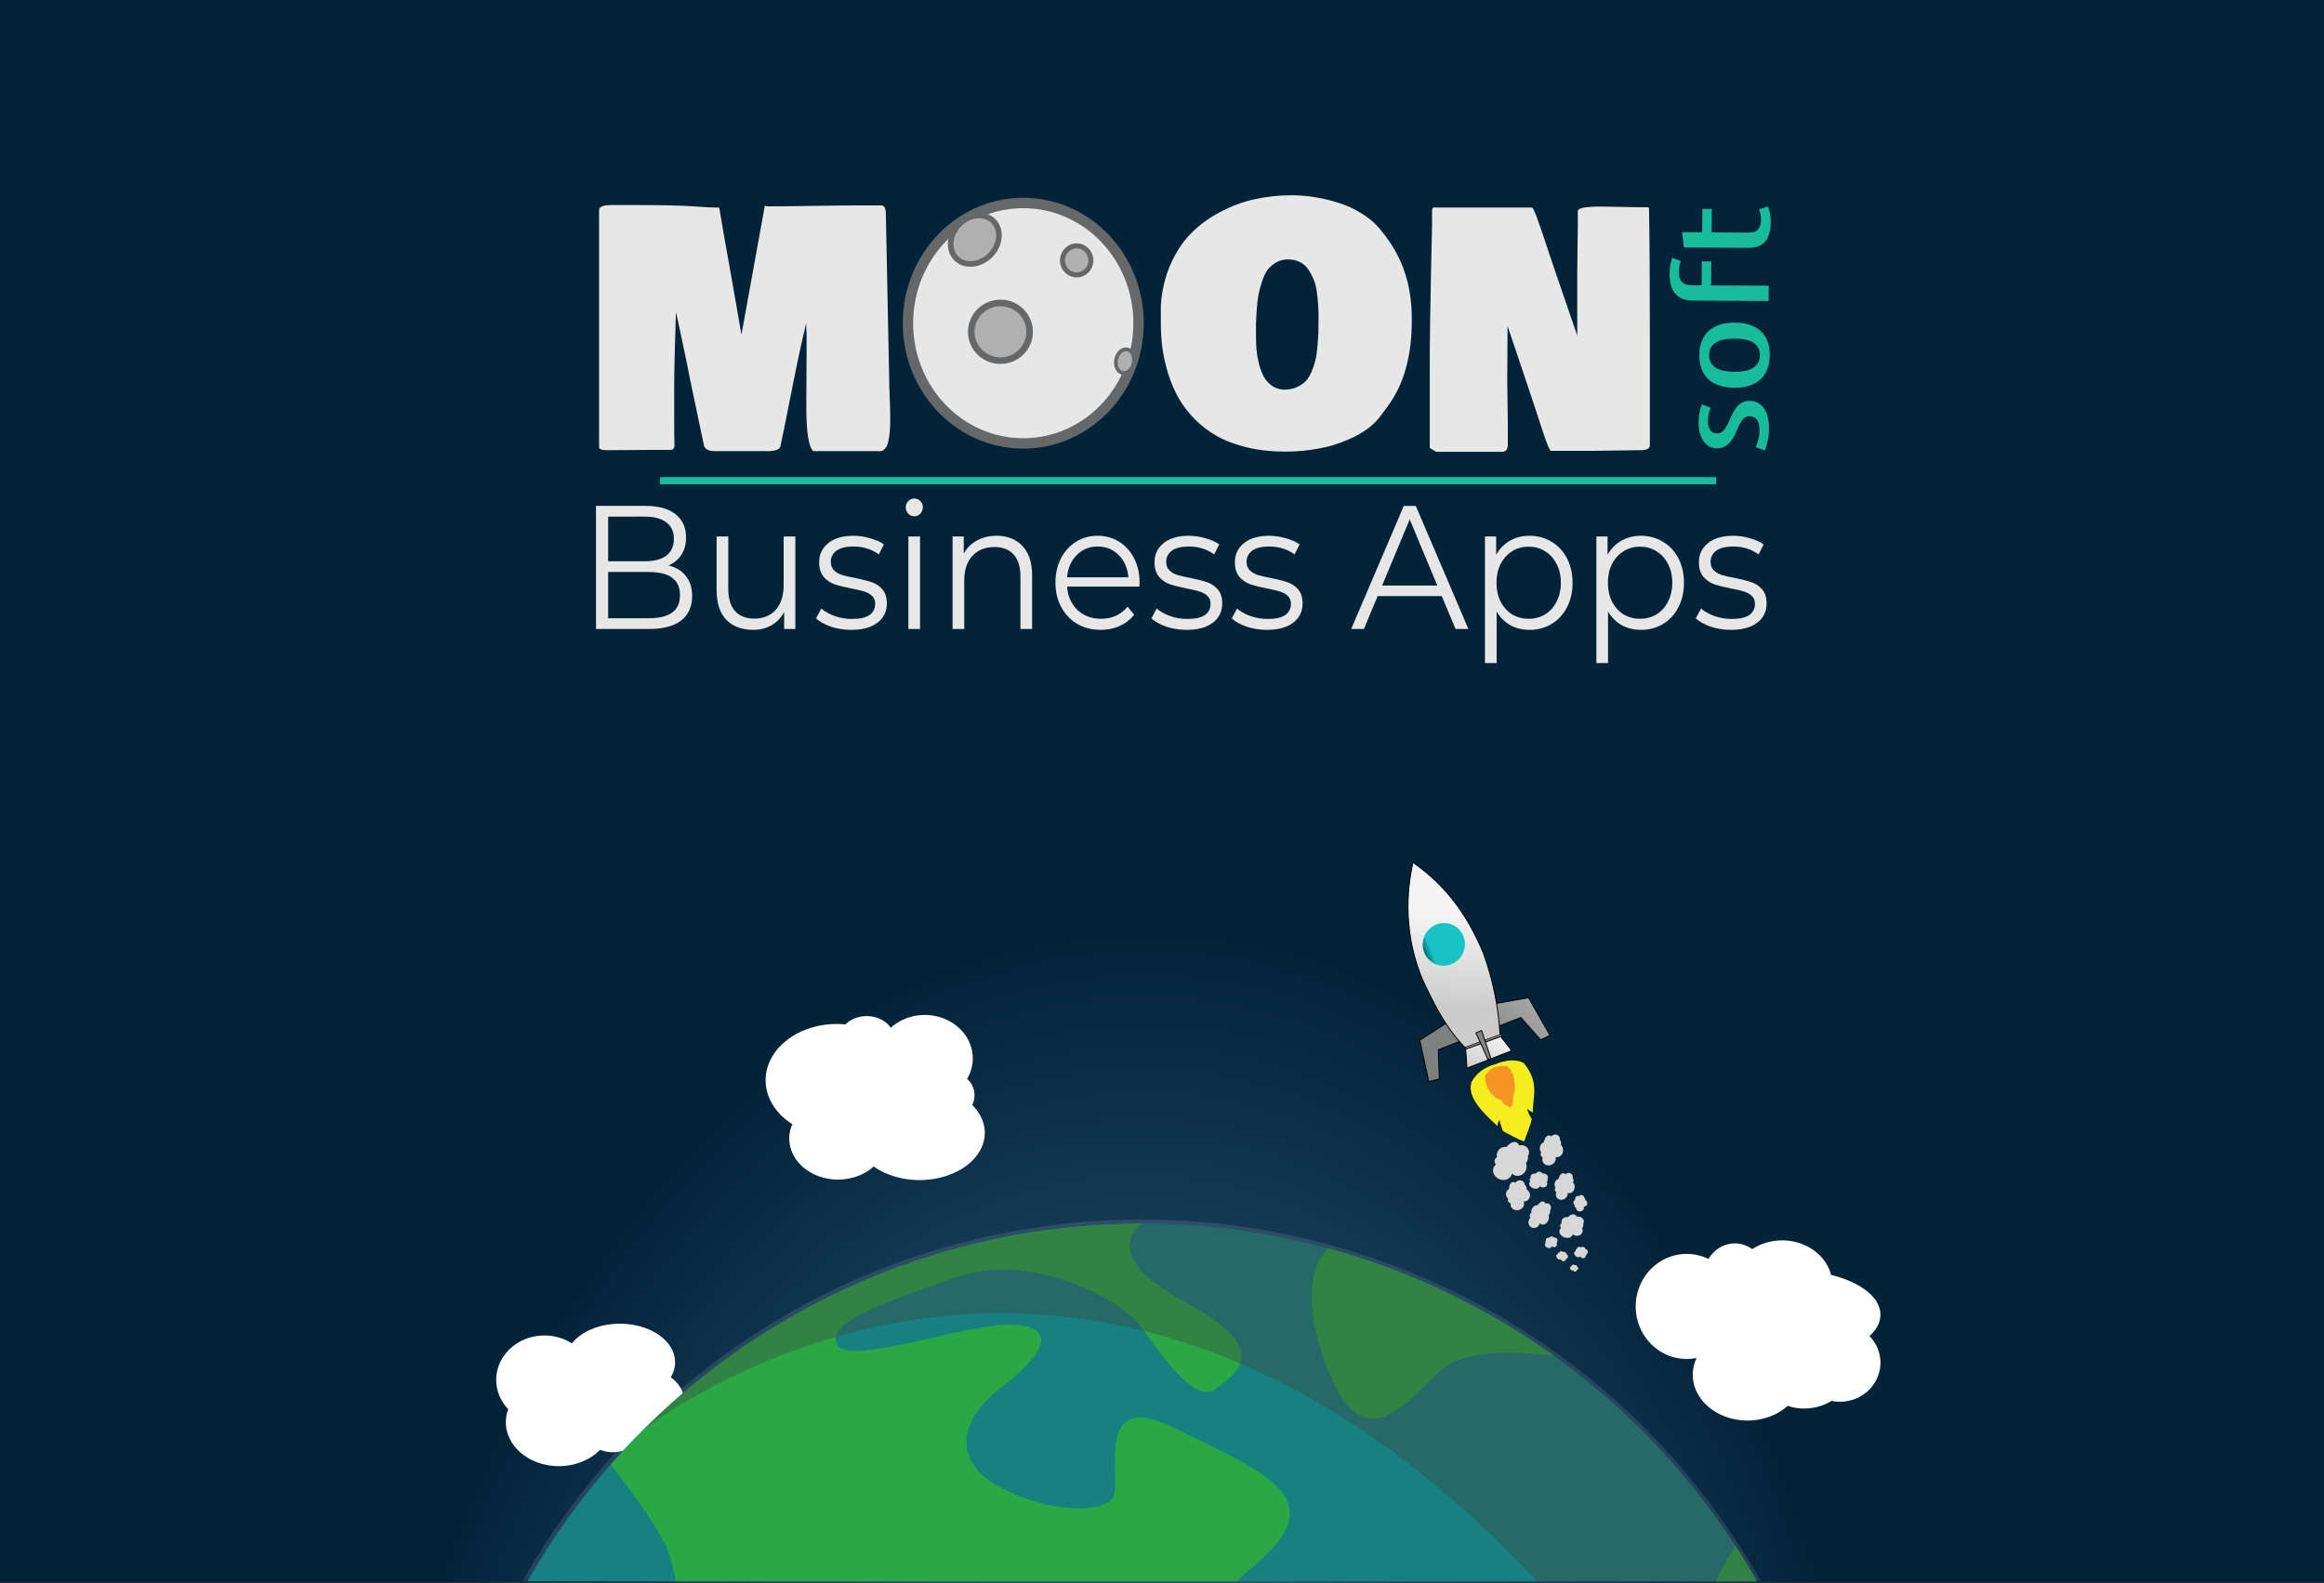 <?xml version="1.0" encoding="UTF-8" standalone="no"?>
<svg
   xmlns:dc="http://purl.org/dc/elements/1.1/"
   xmlns:cc="http://creativecommons.org/ns#"
   xmlns:rdf="http://www.w3.org/1999/02/22-rdf-syntax-ns#"
   xmlns:svg="http://www.w3.org/2000/svg"
   xmlns="http://www.w3.org/2000/svg"
   xmlns:xlink="http://www.w3.org/1999/xlink"
   width="972.289"
   height="662.275"
   viewBox="0 0 257.251 175.227"
   version="1.1"
   id="svg995">
  <rect x="0" y="0" width="257.251" height="175.227" fill="#333333" stroke="none"/>
  <defs
     id="defs989">
    <linearGradient
       id="linearGradient3036">
      <stop
         id="stop3032"
         offset="0"
         style="stop-color:#427aa3;stop-opacity:1" />
      <stop
         id="stop3034"
         offset="1"
         style="stop-color:#032339;stop-opacity:1" />
    </linearGradient>
    <linearGradient
       xlink:href="#linearGradient2998"
       id="linearGradient3000"
       x1="183.907"
       y1="-735.219"
       x2="207.989"
       y2="-724.394"
       gradientUnits="userSpaceOnUse"
       gradientTransform="matrix(-2.757,0.062,-0.062,-2.757,1005.564,-3507.475)" />
    <linearGradient
       id="linearGradient2998">
      <stop
         style="stop-color:#7d8180;stop-opacity:1;"
         offset="0"
         id="stop2994" />
      <stop
         style="stop-color:#ababab;stop-opacity:1"
         offset="1"
         id="stop2996" />
    </linearGradient>
    <linearGradient
       xlink:href="#linearGradient2948-6"
       id="linearGradient2984"
       gradientUnits="userSpaceOnUse"
       x1="194.212"
       y1="-748.658"
       x2="219.628"
       y2="-756.828"
       gradientTransform="matrix(-2.757,0.062,-0.062,-2.757,1005.564,-3507.475)" />
    <linearGradient
       id="linearGradient2948-6">
      <stop
         id="stop2952"
         offset="0"
         style="stop-color:#cccccc;stop-opacity:1;" />
      <stop
         id="stop2954"
         offset="1"
         style="stop-color:#f4f4f4;stop-opacity:1" />
    </linearGradient>
    <linearGradient
       xlink:href="#linearGradient3006"
       id="linearGradient3008"
       x1="206.002"
       y1="-759.652"
       x2="207.518"
       y2="-758.049"
       gradientUnits="userSpaceOnUse"
       gradientTransform="matrix(2.758,0,0,2.758,-1083.904,3484.063)" />
    <linearGradient
       id="linearGradient3006">
      <stop
         style="stop-color:#006c6e;stop-opacity:1"
         offset="0"
         id="stop3002" />
      <stop
         style="stop-color:#18c3c6;stop-opacity:1"
         offset="1"
         id="stop3004" />
    </linearGradient>
    <linearGradient
       xlink:href="#linearGradient2948-6"
       id="linearGradient2992"
       x1="179.405"
       y1="-732.206"
       x2="191.948"
       y2="-732.206"
       gradientUnits="userSpaceOnUse"
       gradientTransform="matrix(-2.757,0.062,-0.062,-2.757,1005.564,-3507.475)" />
    <radialGradient
       xlink:href="#linearGradient3036"
       id="radialGradient975"
       cx="89.587"
       cy="506.576"
       fx="89.587"
       fy="506.576"
       r="254"
       gradientTransform="matrix(0.192,-0.283,0.248,0.322,230.111,109.711)"
       gradientUnits="userSpaceOnUse" />
    <clipPath
       clipPathUnits="userSpaceOnUse"
       id="clipPath1011">
      <rect
         y="863.194"
         x="-115.315"
         height="394.22"
         width="1157.342"
         id="rect1013"
         style="opacity:1;fill:url(#radialGradient1015);fill-opacity:1;stroke:none;stroke-width:1.308;stroke-miterlimit:4;stroke-dasharray:1.308, 1.308;stroke-dashoffset:0;stroke-opacity:1" />
    </clipPath>
    <radialGradient
       xlink:href="#linearGradient3036"
       id="radialGradient1015"
       gradientUnits="userSpaceOnUse"
       gradientTransform="matrix(1.954,-0.374,0.305,1.591,-220.363,672.136)"
       cx="114.058"
       cy="465.874"
       fx="114.058"
       fy="465.874"
       r="254" />
    <clipPath
       clipPathUnits="userSpaceOnUse"
       id="clipPath1017">
      <rect
         y="361.558"
         x="88.9"
         height="173.038"
         width="508"
         id="rect1019"
         style="opacity:1;fill:url(#radialGradient1021);fill-opacity:1;stroke:none;stroke-width:0.574;stroke-miterlimit:4;stroke-dasharray:0.574, 0.574;stroke-dashoffset:0;stroke-opacity:1" />
    </clipPath>
    <radialGradient
       xlink:href="#linearGradient3036"
       id="radialGradient1021"
       gradientUnits="userSpaceOnUse"
       gradientTransform="matrix(0.858,-0.164,0.134,0.698,42.79,277.696)"
       cx="114.058"
       cy="465.874"
       fx="114.058"
       fy="465.874"
       r="254" />
    <radialGradient
       xlink:href="#linearGradient3036"
       id="radialGradient981"
       gradientUnits="userSpaceOnUse"
       gradientTransform="matrix(0.247,-0.343,0.221,0.354,238.881,99.106)"
       cx="95.491"
       cy="506.686"
       fx="95.491"
       fy="506.686"
       r="254" />
  </defs>
  <g
     id="layer1"
     transform="translate(-250.815,-17.377)">
    <rect
       style="opacity:1;fill:url(#radialGradient981);fill-opacity:1;stroke:none;stroke-width:0.411;stroke-miterlimit:4;stroke-dasharray:0.411, 0.411;stroke-dashoffset:0;stroke-opacity:1"
       id="rect3022"
       width="257.251"
       height="175.203"
       x="250.815"
       y="17.377" />
    <g
       id="g940"
       transform="translate(16.846)">
      <path
         id="path3705"
         d="m 302.59,163.911 a 6.106,4.268 0 0 0 -5.322,2.18 5.335,4.92 0 0 0 -3.036,-0.876 5.335,4.92 0 0 0 -5.335,4.92 5.335,4.92 0 0 0 1.331,3.242 5.868,4.861 0 0 0 -0.264,1.441 5.868,4.861 0 0 0 5.868,4.861 5.868,4.861 0 0 0 4.562,-1.809 3.32,2.727 0 0 0 1.425,0.268 3.32,2.727 0 0 0 3.258,-2.209 7.41,4.031 0 0 0 4.567,-3.718 7.41,4.031 0 0 0 -1.429,-2.371 6.106,4.268 0 0 0 0.481,-1.659 6.106,4.268 0 0 0 -6.106,-4.268 z"
         style="opacity:1;fill:#ffffff;fill-opacity:1;stroke:none;stroke-width:0.402;stroke-miterlimit:4;stroke-dasharray:0.402, 0.402;stroke-dashoffset:0;stroke-opacity:1" />
      <path
         id="path3717"
         d="m 336.332,129.734 a 5.318,4.819 0 0 0 -3.761,1.419 3.055,2.526 0 0 0 -2.661,-1.292 3.055,2.526 0 0 0 -2.356,0.92 7.894,6.232 0 0 0 -0.943,-0.05 7.894,6.232 0 0 0 -7.894,6.232 7.894,6.232 0 0 0 2.958,4.861 5.405,4.553 0 0 0 -0.343,1.579 5.405,4.553 0 0 0 5.405,4.553 5.405,4.553 0 0 0 3.95,-1.454 7.229,5.235 0 0 0 5.063,1.511 7.229,5.235 0 0 0 7.229,-5.235 7.229,5.235 0 0 0 -1.399,-3.079 1.91,2.174 0 0 0 0.257,-1.085 1.91,2.174 0 0 0 -0.823,-1.787 5.318,4.819 0 0 0 0.636,-2.275 5.318,4.819 0 0 0 -5.318,-4.819 z"
         style="opacity:1;fill:#ffffff;fill-opacity:1;stroke:none;stroke-width:0.564;stroke-miterlimit:4;stroke-dasharray:0.564, 0.564;stroke-dashoffset:0;stroke-opacity:1" />
      <path
         id="path3723"
         d="m 431.234,154.69 a 5.567,4.902 0 0 0 -3.311,0.968 3.49,3.822 0 0 0 -1.923,-0.636 3.49,3.822 0 0 0 -2.914,1.724 5.65,5.816 0 0 0 -2.404,-0.56 5.65,5.816 0 0 0 -5.65,5.816 5.65,5.816 0 0 0 5.65,5.816 5.65,5.816 0 0 0 1.094,-0.116 6.066,5.069 0 0 0 -0.429,1.86 6.066,5.069 0 0 0 6.066,5.069 6.066,5.069 0 0 0 4.439,-1.624 4.861,3.947 0 0 0 1.834,0.294 4.861,3.947 0 0 0 3.006,-0.846 4.487,4.321 0 0 0 0.941,0.098 4.487,4.321 0 0 0 4.487,-4.321 4.487,4.321 0 0 0 -1.212,-2.949 9.722,4.902 0 0 0 1.212,-2.369 9.722,4.902 0 0 0 -5.461,-4.4 5.567,4.902 0 0 0 -5.424,-3.826 z"
         style="opacity:1;fill:#ffffff;fill-opacity:1;stroke:none;stroke-width:0.564;stroke-miterlimit:4;stroke-dasharray:0.564, 0.564;stroke-dashoffset:0;stroke-opacity:1" />
      <g
         transform="matrix(-0.053,0.127,-0.127,-0.053,239.561,-12.695)"
         id="g3798">
        <path
           style="fill:url(#linearGradient3000);fill-opacity:1;stroke:#000000;stroke-width:0.73px;stroke-linecap:butt;stroke-linejoin:miter;stroke-opacity:1"
           d="m 572.455,-1449.397 -21.414,9.864 -49.503,-51.285 10.464,-21.609 -6.251,-5.595 -21.278,27.586 25.931,40.474 39.317,27.14 27.845,-19.522 z"
           id="path2917" />
        <path
           style="fill:url(#linearGradient2984);fill-opacity:1;stroke:#000000;stroke-width:0.73px;stroke-linecap:butt;stroke-linejoin:miter;stroke-opacity:1"
           d="m 419.87,-1362.725 c 34.407,-6.058 62.841,-22.084 83.6,-42.972 15.119,-16.543 28.84,-32.33 37.655,-52.945 l -10.109,-10.9 -10.204,-11.2 c -20.001,9.775 -38.634,22.139 -55.556,37.741 -21.143,21.42 -38.227,46.442 -45.386,80.275 z"
           id="path2910" />
        <ellipse
           style="fill:url(#linearGradient3008);fill-opacity:1;stroke-width:0.761"
           id="path2915"
           cx="-502.632"
           cy="1400.102"
           rx="17.2"
           ry="16.928"
           transform="rotate(178.716)" />
        <rect
           style="fill:#808581;fill-opacity:1;stroke-width:0.773"
           id="rect2921"
           width="29.98"
           height="1.517"
           x="689.213"
           y="1384.625"
           transform="matrix(-0.676,-0.737,0.727,-0.687,0,0)" />
        <g
           id="g3048"
           transform="matrix(1.443,0,0,1.443,-236.882,653.551)">
          <path
             id="path2923"
             d="m 541.47,-1482.72 c 3.601,4.615 8.138,7.417 13.738,8.164 8.002,-0.252 13.067,-10.225 17.345,-22.806 -1.687,0.694 -2.616,0.388 -3.645,0.212 1.231,-0.478 3.134,-2.237 5.12,-4.155 0.401,-4.404 1.034,-8.891 0.75,-13.05 -4.4,0.249 -9.082,0.139 -13.145,0.816 -1.384,1.935 -2.808,3.722 -4.457,4.662 0.417,-0.872 0.777,-1.904 0.827,-3.798 -7.468,3.562 -16.691,2.478 -23.506,15.385 -0.388,4.918 2.153,9.77 6.974,14.571 z"
             style="fill:#f5ed20;fill-opacity:1;stroke:#000000;stroke-width:0;stroke-linecap:butt;stroke-linejoin:miter;stroke-miterlimit:4;stroke-dasharray:none;stroke-opacity:1" />
          <path
             id="path2925"
             d="m 543.023,-1483.211 c 1.661,1.941 4.057,2.325 6.261,3.118 4.568,-1.75 10.178,-7.242 9.044,-13.725 2.398,-1.59 1.473,-4.067 1.975,-6.398 -4.776,-0.592 -5.531,1.77 -9.187,1.509 -4.244,1.44 -9.693,3.651 -11.421,9.444 0.864,2.078 1.708,4.16 3.329,6.051 z"
             style="fill:#f59421;fill-opacity:1;stroke:none;stroke-width:0.731;stroke-linecap:butt;stroke-linejoin:miter;stroke-miterlimit:4;stroke-dasharray:none;stroke-opacity:1" />
        </g>
        <path
           style="fill:url(#linearGradient2992);fill-opacity:1;stroke:#000000;stroke-width:0.73px;stroke-linecap:butt;stroke-linejoin:miter;stroke-opacity:1"
           d="m 555.804,-1466.561 -26.819,-27.818 -7.07,12.596 20.258,22.101 z"
           id="path2927" />
        <path
           style="fill:#808581;fill-opacity:1;stroke:#000000;stroke-width:0.73px;stroke-linecap:butt;stroke-linejoin:miter;stroke-opacity:1"
           d="m 542.976,-1479.495 -16.101,17.239 -3.531,-3.44 17.96,-15.717 z"
           id="path2929" />
      </g>
      <path
         transform="matrix(0.713,0,0,0.713,211.696,-188.774)"
         clip-path="url(#clipPath1017)"
         id="circle987"
         d="M 318.226,588.814 A 109.734,109.734 0 0 1 208.492,698.548 109.734,109.734 0 0 1 98.757,588.814 109.734,109.734 0 0 1 208.492,479.08 109.734,109.734 0 0 1 318.226,588.814 Z"
         style="opacity:0.118;fill:#427aa3;fill-opacity:1;stroke:#ededed;stroke-width:1.21;stroke-miterlimit:4;stroke-dasharray:none;stroke-dashoffset:0;stroke-opacity:1" />
      <g
         clip-path="url(#clipPath1011)"
         transform="matrix(0.313,0,0,0.313,311.226,-201.137)"
         id="g1005"
         style="stroke:none;stroke-opacity:1">
        <g
           id="g1003"
           transform="translate(264.286,744.286)"
           style="stroke:none;stroke-opacity:1">
          <path
             id="ellipse991"
             d="m 142.857,636.648 a 250,250 0 0 1 -250,250 250,250 0 0 1 -250,-250 250,250 0 0 1 250,-250 250,250 0 0 1 250,250 z"
             style="fill:#178181;fill-opacity:1;stroke:none;stroke-opacity:1" />
          <path
             id="path993"
             d="m 142.857,636.648 c 0,-50.159 -14.77,-96.866 -40.2,-136.011 0,0 -14.262,20.834 -11.582,34.226 2.678,13.394 18.413,14.416 16.797,24.24 -1.616,9.824 -13.224,-2.812 -27.512,23.079 -14.287,25.893 -7.141,61.617 13.393,64.291 20.534,2.672 49.104,-9.825 49.104,-9.825 z"
             style="fill:#2aa846;fill-opacity:1;stroke:none;stroke-opacity:1" />
          <path
             id="path995"
             d="m -41.489,395.359 c 29.099,7.898 56.088,20.922 79.938,38.038 0,0 -28.988,-4.781 -39.97,5.037 -10.98,9.821 -26.995,33.039 -39.97,0 -12.973,-33.037 9.76e-4,-43.075 9.76e-4,-43.075 z"
             style="fill:#2aa846;fill-opacity:1;stroke:none;stroke-opacity:1" />
          <path
             id="path997"
             d="m -295.113,471.823 c 45.818,-52.212 113.043,-85.175 187.97,-85.175 0,0 -16.961,10.27 15.182,27.68 32.144,17.412 17.41,25.446 10.714,30.804 -6.695,5.357 -18.31,-10.714 -25.895,-21.427 -7.587,-10.716 -40.168,-27.231 -65.17,-18.301 -25.001,8.931 -46.425,15.527 -42.856,23.836 3.567,8.307 46.425,-7.759 62.496,-6.87 16.071,0.891 10.714,10.71 -4.462,22.318 -15.178,11.608 -16.967,25.893 -0.895,34.82 16.07,8.932 35.709,9.825 40.179,4.469 4.467,-5.357 -8.036,-40.179 22.322,-25.002 30.358,15.177 55.359,24.112 30.358,46.431 -25.002,22.316 -53.571,47.325 -54.466,61.605 -0.895,14.282 8.932,25.898 3.574,26.787 -5.357,0.889 -10.274,-5.802 -13.844,-10.716 -3.567,-4.911 -20.089,-6.694 -28.124,-3.572 -8.036,3.122 -23.217,15.177 -14.732,26.785 8.485,11.61 20.083,6.246 31.693,11.604 11.608,5.357 22.434,25.747 20.211,30.355 -2.223,4.606 -12.118,-1.227 -20.211,-16.962 -8.095,-15.737 -23.276,-5.357 -33.958,-8.036 -10.683,-2.678 -18.719,-4.463 -29.434,-23.214 -10.715,-18.749 -32.897,-23.996 -41.962,-34.82 -25.966,-31.006 -24.108,-54.464 -29.465,-65.178 -5.357,-10.717 -19.226,-28.223 -19.226,-28.223 z"
             style="fill:#2aa846;fill-opacity:1;stroke:none;stroke-opacity:1" />
          <path
             id="path999"
             d="m -83.036,640.22 c 0,0 26.786,2.674 40.179,14.284 13.393,11.608 15.182,16.075 35.716,20.538 20.534,4.461 29.465,16.065 16.071,38.39 -13.393,22.321 -37.504,58.037 -49.108,68.752 -11.604,10.716 -25.891,19.644 -31.248,37.5 -5.356,17.854 -7.146,28.562 4.463,35.711 0,0 -6.246,15.181 -20.533,-4.463 -14.288,-19.646 -2.68,-42.856 0,-56.25 2.678,-13.392 9.819,-53.566 5.355,-63.393 -4.461,-9.823 -25.001,-16.075 -30.358,-36.607 -5.357,-20.533 4.019,-60.492 29.464,-54.462 z"
             style="fill:#2aa846;fill-opacity:1;stroke:none;stroke-opacity:1" />
          <path
             id="path1001"
             d="m -283.92,459.873 c 97.632,-97.634 255.92,-97.632 353.553,0 97.633,97.63 97.633,255.92 9.7e-4,353.552 0,0 113.426,-149.99 -47.161,-310.577 C -138.116,342.259 -283.92,459.873 -283.92,459.873 Z"
             style="opacity:0.367;fill:#414141;fill-opacity:1;stroke:none;stroke-opacity:1;enable-background:new" />
        </g>
      </g>
      <path
         style="opacity:1;fill:#d7d7d7;fill-opacity:1;stroke:none;stroke-width:0.098;stroke-miterlimit:4;stroke-dasharray:0.098, 0.098;stroke-dashoffset:0;stroke-opacity:1"
         d="m 399.725,144.914 a 0.903,0.921 22.74 0 0 -0.047,0.574 0.704,0.577 22.74 0 0 -0.231,0.248 0.704,0.577 22.74 0 0 0.106,0.567 1.072,0.935 22.74 0 0 -0.249,0.327 1.072,0.935 22.74 0 0 0.627,1.276 1.072,0.935 22.74 0 0 1.35,-0.448 1.072,0.935 22.74 0 0 0.05,-0.175 0.934,1.003 22.74 0 0 0.289,0.198 0.934,1.003 22.74 0 0 1.249,-0.564 0.934,1.003 22.74 0 0 0.008,-0.793 0.727,0.804 22.74 0 0 0.167,-0.259 0.727,0.804 22.74 0 0 0.048,-0.519 0.796,0.742 22.74 0 0 0.077,-0.137 0.796,0.742 22.74 0 0 -0.447,-0.992 0.796,0.742 22.74 0 0 -0.579,-0.025 0.903,1.608 22.74 0 0 -0.325,-0.354 0.903,1.608 22.74 0 0 -1.097,0.52 0.903,0.921 22.74 0 0 -0.997,0.555 z"
         id="path1023" />
      <path
         id="path1025"
         d="m 404.418,144.553 a 0.621,0.687 18.138 0 0 0.152,0.383 0.419,0.497 70.383 0 0 -0.065,0.245 0.419,0.497 70.383 0 0 0.245,0.32 0.675,0.759 63.58 0 0 -0.051,0.302 0.675,0.759 63.58 0 0 0.79,0.575 0.675,0.759 63.58 0 0 0.694,-0.794 0.675,0.759 63.58 0 0 -0.024,-0.13 0.645,0.743 10.09 0 0 0.241,0.017 0.645,0.743 10.09 0 0 0.595,-0.83 0.645,0.743 10.09 0 0 -0.245,-0.507 0.504,0.595 7.452 0 0 0.022,-0.228 0.504,0.595 7.452 0 0 -0.134,-0.348 0.529,0.572 47.094 0 0 0.005,-0.116 0.529,0.572 47.094 0 0 -0.59,-0.462 0.529,0.572 47.094 0 0 -0.366,0.202 1.182,0.63 87.685 0 0 -0.313,-0.102 1.182,0.63 87.685 0 0 -0.515,0.744 0.621,0.687 18.138 0 0 -0.442,0.729 z"
         style="opacity:1;fill:#d7d7d7;fill-opacity:1;stroke:none;stroke-width:0.07;stroke-miterlimit:4;stroke-dasharray:0.07, 0.07;stroke-dashoffset:0;stroke-opacity:1" />
      <path
         id="path1027"
         d="m 406.852,152.444 a 0.643,0.567 22.74 0 0 -0.013,0.36 0.501,0.356 22.74 0 0 -0.153,0.149 0.501,0.356 22.74 0 0 0.094,0.361 0.763,0.576 22.74 0 0 -0.163,0.198 0.763,0.576 22.74 0 0 0.481,0.826 0.763,0.576 22.74 0 0 0.926,-0.236 0.763,0.576 22.74 0 0 0.029,-0.109 0.665,0.618 22.74 0 0 0.208,0.135 0.665,0.618 22.74 0 0 0.852,-0.313 0.665,0.618 22.74 0 0 -0.022,-0.5 0.518,0.495 22.74 0 0 0.108,-0.158 0.518,0.495 22.74 0 0 0.016,-0.325 0.567,0.457 22.74 0 0 0.049,-0.084 0.567,0.457 22.74 0 0 -0.346,-0.641 0.567,0.457 22.74 0 0 -0.405,-0.036 0.643,0.991 22.74 0 0 -0.239,-0.234 0.643,0.991 22.74 0 0 -0.747,0.29 0.643,0.567 22.74 0 0 -0.677,0.316 z"
         style="opacity:1;fill:#d7d7d7;fill-opacity:1;stroke:none;stroke-width:0.065;stroke-miterlimit:4;stroke-dasharray:0.065, 0.065;stroke-dashoffset:0;stroke-opacity:1" />
      <path
         style="opacity:1;fill:#d7d7d7;fill-opacity:1;stroke:none;stroke-width:0.063;stroke-miterlimit:4;stroke-dasharray:0.063, 0.063;stroke-dashoffset:0;stroke-opacity:1"
         d="m 403.54,151.224 a 0.529,0.649 22.74 0 0 -0.053,0.396 0.413,0.407 22.74 0 0 -0.15,0.18 0.413,0.407 22.74 0 0 0.04,0.385 0.628,0.659 22.74 0 0 -0.164,0.235 0.628,0.659 22.74 0 0 0.325,0.85 0.628,0.659 22.74 0 0 0.834,-0.365 0.628,0.659 22.74 0 0 0.038,-0.122 0.547,0.707 22.74 0 0 0.166,0.124 0.547,0.707 22.74 0 0 0.778,-0.441 0.547,0.707 22.74 0 0 0.038,-0.545 0.426,0.567 22.74 0 0 0.112,-0.185 0.426,0.567 22.74 0 0 0.051,-0.358 0.467,0.523 22.74 0 0 0.052,-0.097 0.467,0.523 22.74 0 0 -0.228,-0.663 0.467,0.523 22.74 0 0 -0.348,0.007 0.529,1.133 22.74 0 0 -0.181,-0.229 0.529,1.133 22.74 0 0 -0.684,0.403 0.529,0.649 22.74 0 0 -0.625,0.423 z"
         id="path1029" />
      <path
         style="opacity:1;fill:#d7d7d7;fill-opacity:1;stroke:none;stroke-width:0.062;stroke-miterlimit:4;stroke-dasharray:0.062, 0.062;stroke-dashoffset:0;stroke-opacity:1"
         d="m 406.05,148.484 a 0.542,0.611 19.373 0 0 0.1,0.353 0.373,0.433 73.375 0 0 -0.076,0.212 0.373,0.433 73.375 0 0 0.186,0.305 0.6,0.664 64.162 0 0 -0.069,0.264 0.6,0.664 64.162 0 0 0.638,0.576 0.6,0.664 64.162 0 0 0.666,-0.647 0.6,0.664 64.162 0 0 -0.01,-0.118 0.563,0.662 13.381 0 0 0.208,0.035 0.563,0.662 13.381 0 0 0.583,-0.688 0.563,0.662 13.381 0 0 -0.171,-0.471 0.439,0.53 11.327 0 0 0.038,-0.2 0.439,0.53 11.327 0 0 -0.087,-0.32 0.466,0.504 43.602 0 0 0.013,-0.103 0.466,0.504 43.602 0 0 -0.473,-0.459 0.466,0.504 43.602 0 0 -0.334,0.149 0.548,1.054 2.96 0 0 -0.263,-0.117 0.548,1.054 2.96 0 0 -0.507,0.618 0.542,0.611 19.373 0 0 -0.443,0.611 z"
         id="path1031" />
      <path
         id="path1033"
         d="m 408.149,150.607 a 0.369,0.354 17.679 0 0 0.131,0.186 0.224,0.284 78.897 0 0 -0.01,0.13 0.224,0.284 78.897 0 0 0.178,0.147 0.363,0.433 80.489 0 0 0.005,0.159 0.363,0.433 80.489 0 0 0.523,0.238 0.363,0.433 80.489 0 0 0.312,-0.458 0.363,0.433 80.489 0 0 -0.029,-0.065 0.393,0.373 50.965 0 0 0.142,-0.009 0.393,0.373 50.965 0 0 0.251,-0.469 0.393,0.373 50.965 0 0 -0.2,-0.243 0.314,0.292 58.976 0 0 -0.014,-0.118 0.314,0.292 58.976 0 0 -0.117,-0.169 0.288,0.322 84.149 0 0 -0.011,-0.06 0.288,0.322 84.149 0 0 -0.394,-0.195 0.288,0.322 84.149 0 0 -0.189,0.13 0.626,0.364 71.99 0 0 -0.193,-0.029 0.626,0.364 71.99 0 0 -0.214,0.419 0.369,0.354 17.679 0 0 -0.173,0.406 z"
         style="opacity:1;fill:#d7d7d7;fill-opacity:1;stroke:none;stroke-width:0.039;stroke-miterlimit:4;stroke-dasharray:0.039, 0.039;stroke-dashoffset:0;stroke-opacity:1" />
      <path
         style="opacity:1;fill:#d7d7d7;fill-opacity:1;stroke:none;stroke-width:0.028;stroke-miterlimit:4;stroke-dasharray:0.028, 0.028;stroke-dashoffset:0;stroke-opacity:1"
         d="m 406.658,155.918 a 0.284,0.236 51.993 0 0 -0.087,0.121 0.221,0.148 54.534 0 0 -0.09,0.013 0.221,0.148 54.534 0 0 -0.049,0.149 0.337,0.239 54.149 0 0 -0.104,0.027 0.337,0.239 54.149 0 0 -0.015,0.407 0.337,0.239 54.149 0 0 0.391,0.151 0.337,0.239 54.149 0 0 0.035,-0.03 0.294,0.257 50.131 0 0 0.045,0.099 0.294,0.257 50.131 0 0 0.382,0.106 0.294,0.257 50.131 0 0 0.107,-0.178 0.229,0.206 48.346 0 0 0.075,-0.027 0.229,0.206 48.346 0 0 0.081,-0.109 0.25,0.19 53.532 0 0 0.037,-0.017 0.25,0.19 53.532 0 0 0.021,-0.309 0.25,0.19 53.532 0 0 -0.139,-0.114 0.283,0.413 59.344 0 0 -0.033,-0.141 0.283,0.413 59.344 0 0 -0.338,-0.087 0.284,0.236 51.993 0 0 -0.318,-0.061 z"
         id="path1035" />
      <path
         id="path1037"
         d="m 408.595,155.477 a 0.334,0.282 45.265 0 0 -0.072,0.165 0.261,0.177 45.265 0 0 -0.1,0.038 0.261,0.177 45.265 0 0 -0.022,0.187 0.397,0.286 45.265 0 0 -0.113,0.059 0.397,0.286 45.265 0 0 0.076,0.483 0.397,0.286 45.265 0 0 0.482,0.08 0.397,0.286 45.265 0 0 0.034,-0.045 0.346,0.307 45.265 0 0 0.074,0.105 0.346,0.307 45.265 0 0 0.461,0.029 0.346,0.307 45.265 0 0 0.082,-0.237 0.269,0.246 45.265 0 0 0.08,-0.051 0.269,0.246 45.265 0 0 0.068,-0.148 0.295,0.227 45.265 0 0 0.039,-0.029 0.295,0.227 45.265 0 0 -0.046,-0.369 0.295,0.227 45.265 0 0 -0.185,-0.1 0.334,0.492 45.265 0 0 -0.07,-0.158 0.334,0.492 45.265 0 0 -0.407,-0.018 0.334,0.282 45.265 0 0 -0.379,0.008 z"
         style="opacity:1;fill:#d7d7d7;fill-opacity:1;stroke:none;stroke-width:0.033;stroke-miterlimit:4;stroke-dasharray:0.033, 0.033;stroke-dashoffset:0;stroke-opacity:1" />
      <path
         style="opacity:1;fill:#d7d7d7;fill-opacity:1;stroke:none;stroke-width:0.033;stroke-miterlimit:4;stroke-dasharray:0.033, 0.033;stroke-dashoffset:0;stroke-opacity:1"
         d="m 405.108,154.551 a 0.334,0.282 22.74 0 0 -0.004,0.18 0.261,0.177 22.74 0 0 -0.078,0.073 0.261,0.177 22.74 0 0 0.051,0.181 0.397,0.286 22.74 0 0 -0.082,0.098 0.397,0.286 22.74 0 0 0.255,0.417 0.397,0.286 22.74 0 0 0.476,-0.111 0.397,0.286 22.74 0 0 0.014,-0.054 0.346,0.307 22.74 0 0 0.109,0.069 0.346,0.307 22.74 0 0 0.437,-0.15 0.346,0.307 22.74 0 0 -0.015,-0.25 0.269,0.246 22.74 0 0 0.054,-0.078 0.269,0.246 22.74 0 0 0.006,-0.163 0.295,0.227 22.74 0 0 0.025,-0.041 0.295,0.227 22.74 0 0 -0.184,-0.323 0.295,0.227 22.74 0 0 -0.209,-0.021 0.334,0.492 22.74 0 0 -0.125,-0.119 0.334,0.492 22.74 0 0 -0.383,0.139 0.334,0.282 22.74 0 0 -0.347,0.152 z"
         id="path1039" />
      <path
         id="path1041"
         d="m 408.051,157.391 a 0.2,0.166 51.663 0 0 -0.062,0.085 0.156,0.104 54.367 0 0 -0.063,0.009 0.156,0.104 54.367 0 0 -0.034,0.105 0.237,0.168 53.956 0 0 -0.073,0.019 0.237,0.168 53.956 0 0 -0.01,0.286 0.237,0.168 53.956 0 0 0.275,0.106 0.237,0.168 53.956 0 0 0.025,-0.021 0.207,0.18 49.698 0 0 0.032,0.07 0.207,0.18 49.698 0 0 0.269,0.074 0.207,0.18 49.698 0 0 0.075,-0.125 0.161,0.144 47.829 0 0 0.053,-0.019 0.161,0.144 47.829 0 0 0.057,-0.076 0.176,0.134 53.299 0 0 0.026,-0.012 0.176,0.134 53.299 0 0 0.015,-0.217 0.176,0.134 53.299 0 0 -0.098,-0.08 0.199,0.29 59.534 0 0 -0.024,-0.099 0.199,0.29 59.534 0 0 -0.238,-0.062 0.2,0.166 51.663 0 0 -0.224,-0.043 z"
         style="opacity:1;fill:#d7d7d7;fill-opacity:1;stroke:none;stroke-width:0.02;stroke-miterlimit:4;stroke-dasharray:0.02, 0.02;stroke-dashoffset:0;stroke-opacity:1" />
      <path
         id="path1043"
         d="m 403.419,147.52 a 0.506,0.409 22.74 0 0 -0.002,0.263 0.395,0.256 22.74 0 0 -0.115,0.105 0.395,0.256 22.74 0 0 0.082,0.266 0.601,0.415 22.74 0 0 -0.122,0.14 0.601,0.415 22.74 0 0 0.394,0.615 0.601,0.415 22.74 0 0 0.714,-0.15 0.601,0.415 22.74 0 0 0.02,-0.079 0.524,0.445 22.74 0 0 0.165,0.103 0.524,0.445 22.74 0 0 0.655,-0.208 0.524,0.445 22.74 0 0 -0.029,-0.365 0.408,0.357 22.74 0 0 0.08,-0.112 0.408,0.357 22.74 0 0 0.005,-0.237 0.446,0.329 22.74 0 0 0.036,-0.06 0.446,0.329 22.74 0 0 -0.284,-0.476 0.446,0.329 22.74 0 0 -0.315,-0.036 0.506,0.714 22.74 0 0 -0.191,-0.177 0.506,0.714 22.74 0 0 -0.574,0.194 0.506,0.409 22.74 0 0 -0.518,0.214 z"
         style="opacity:1;fill:#d7d7d7;fill-opacity:1;stroke:none;stroke-width:0.049;stroke-miterlimit:4;stroke-dasharray:0.049, 0.049;stroke-dashoffset:0;stroke-opacity:1" />
      <path
         style="opacity:1;fill:#d7d7d7;fill-opacity:1;stroke:none;stroke-width:0.069;stroke-miterlimit:4;stroke-dasharray:0.069, 0.069;stroke-dashoffset:0;stroke-opacity:1"
         d="m 400.698,149.741 a 0.649,0.633 74.948 0 0 0.221,0.34 0.407,0.493 74.948 0 0 -0.021,0.238 0.407,0.493 74.948 0 0 0.303,0.27 0.659,0.751 74.948 0 0 0.003,0.289 0.659,0.751 74.948 0 0 0.896,0.441 0.659,0.751 74.948 0 0 0.554,-0.831 0.659,0.751 74.948 0 0 -0.048,-0.119 0.707,0.654 74.948 0 0 0.245,-0.014 0.707,0.654 74.948 0 0 0.448,-0.853 0.707,0.654 74.948 0 0 -0.337,-0.445 0.567,0.509 74.948 0 0 -0.019,-0.216 0.567,0.509 74.948 0 0 -0.196,-0.31 0.523,0.558 74.948 0 0 -0.017,-0.109 0.523,0.558 74.948 0 0 -0.674,-0.36 0.523,0.558 74.948 0 0 -0.331,0.235 1.133,0.633 74.948 0 0 -0.332,-0.057 1.133,0.633 74.948 0 0 -0.383,0.762 0.649,0.633 74.948 0 0 -0.313,0.739 z"
         id="path1045" />
    </g>
  </g>
  <g
     id="g901"
     transform="matrix(0.831,0,0,0.831,44.855,-101.563)">
    <g
       id="text1170"
       style="font-style:normal;font-variant:normal;font-weight:normal;font-stretch:normal;font-size:41.663px;line-height:0%;font-family:'Bowlby One SC';-inkscape-font-specification:'Bowlby One SC';letter-spacing:0px;word-spacing:0px;fill:#e7e7e7;fill-opacity:1;stroke:none;stroke-width:1.042px;stroke-linecap:butt;stroke-linejoin:miter;stroke-opacity:1"
       transform="scale(0.957,1.045)"
       aria-label="M">
      <path
         id="path911"
         style="fill:#e7e7e7;fill-opacity:1;stroke-width:1.042px"
         d="m 67.385,166.288 q 0,0.366 0.041,1.139 0.041,0.753 0.061,1.444 0.02,0.692 0.02,1.546 0.02,0.834 -0.061,1.526 -0.061,0.671 -0.203,1.282 -0.142,0.59 -0.448,0.915 -0.285,0.326 -0.712,0.326 h -9.277 q -0.976,-0.753 -0.976,-5.615 0,-1.77 0.02,-4.252 0.02,-2.502 0.02,-3.56 v -1.424 q 0,-0.183 -0.041,-0.692 -0.02,-0.529 0,-0.814 -0.814,2.95 -1.994,8.442 -1.18,5.493 -1.627,7.344 -0.203,0.57 -1.872,0.57 h -7.202 q -1.322,0 -1.546,-0.692 l -1.953,-8.503 q -0.264,-1.302 -0.59,-2.706 -0.305,-1.404 -0.732,-3.194 -0.427,-1.79 -0.631,-2.645 -0.244,6.51 -0.244,9.928 v 3.58 q 0,2.401 0.041,3.621 -0.122,0.448 -0.448,0.448 h -1.912 q -1.2,0 -3.519,0.02 -2.319,0.02 -3.519,0.02 -1.099,0 -1.099,-0.366 v -30.189 q 0,-0.183 0.081,-0.305 0.102,-0.142 0.285,-0.203 0.203,-0.081 0.387,-0.122 0.183,-0.041 0.468,-0.041 0.285,-0.02 0.468,-0.02 0.183,-0.02 0.468,0 0.285,0 0.366,0 h 2.401 q 5.798,0 8.158,0.163 2.38,0.163 3.641,0.163 0.488,2.726 1.546,8.097 l 1.546,8.097 3.255,-16.437 q 0,0 0.163,0.041 0.163,0.041 0.244,0.041 2.177,0 6.428,-0.061 4.252,-0.061 6.428,-0.061 h 3.011 q 0.57,0.061 0.57,1.139 0.448,19.713 0.488,22.011 z" />
    </g>
    <g
       id="text1174"
       style="font-style:normal;font-variant:normal;font-weight:normal;font-stretch:normal;font-size:43.553px;line-height:0%;font-family:'Bowlby One SC';-inkscape-font-specification:'Bowlby One SC';letter-spacing:0px;word-spacing:0px;fill:#e7e7e7;fill-opacity:1;stroke:none;stroke-width:1.089px;stroke-linecap:butt;stroke-linejoin:miter;stroke-opacity:1"
       aria-label="O">
      <path
         id="path915"
         style="fill:#e7e7e7;fill-opacity:1;stroke-width:1.089px"
         d="m 100.651,165.197 v -2.339 q 0.213,-2.977 1.297,-5.423 1.085,-2.467 2.743,-4.147 1.68,-1.68 3.87,-2.828 2.19,-1.17 4.572,-1.701 2.403,-0.532 4.955,-0.532 1.404,0 2.913,0.234 1.531,0.234 3.232,0.744 1.701,0.51 3.254,1.51 1.574,0.978 2.594,2.318 2.105,2.573 3.041,5.402 0.957,2.807 0.957,6.252 0.064,7.188 -3.147,11.569 l -0.936,1.276 q -1.233,1.701 -3.53,2.85 -2.297,1.127 -4.593,1.552 -2.297,0.447 -4.636,0.447 -2.743,0 -5.061,-0.553 -2.318,-0.553 -3.998,-1.489 -1.68,-0.936 -2.999,-2.275 -1.318,-1.34 -2.169,-2.828 -0.829,-1.489 -1.382,-3.232 -0.532,-1.744 -0.766,-3.403 -0.213,-1.659 -0.213,-3.403 z m 16.928,-8.421 q -0.872,0 -1.574,0.404 -0.681,0.404 -1.127,0.978 -0.425,0.574 -0.744,1.552 -0.319,0.957 -0.468,1.744 -0.149,0.766 -0.234,1.956 -0.085,1.17 -0.106,1.829 0,0.638 0,1.659 0,0.978 0.064,1.871 0.085,0.872 0.319,1.871 0.255,0.978 0.638,1.723 0.404,0.723 1.085,1.233 0.702,0.489 1.595,0.532 0.936,0 1.659,-0.298 0.723,-0.319 1.212,-0.787 0.489,-0.489 0.829,-1.297 0.34,-0.808 0.51,-1.552 0.191,-0.744 0.276,-1.85 0.106,-1.106 0.128,-1.893 0.021,-0.808 0.021,-2.02 0,-0.893 -0.064,-1.659 -0.043,-0.766 -0.17,-1.701 -0.128,-0.936 -0.425,-1.637 -0.298,-0.723 -0.723,-1.34 -0.425,-0.638 -1.127,-0.978 -0.681,-0.34 -1.574,-0.34 z" />
    </g>
    <g
       id="text1178"
       style="font-style:normal;font-variant:normal;font-weight:normal;font-stretch:normal;font-size:41.288px;line-height:0%;font-family:'Bowlby One SC';-inkscape-font-specification:'Bowlby One SC';letter-spacing:0px;word-spacing:0px;fill:#e7e7e7;fill-opacity:1;stroke:none;stroke-width:1.032px;stroke-linecap:butt;stroke-linejoin:miter;stroke-opacity:1"
       transform="scale(0.948,1.055)"
       aria-label="N">
      <path
         id="path919"
         style="fill:#e7e7e7;fill-opacity:1;stroke-width:1.032px"
         d="m 143.96,172.411 v -9.112 q -0.04,-5 0.323,-19.071 v -1.653 q 0,-0.444 0.161,-0.524 h 13.87 q 0.202,0 0.806,1.532 0.625,1.532 1.492,3.951 0.887,2.399 1.25,3.306 l 2.822,7.379 v -7.822 q 0,-1.008 0.04,-3.689 0.06,-2.701 0.04,-4.213 0,-0.564 3.226,-0.564 1.008,0 2.762,0.04 1.754,0.04 2.157,0.04 h 1.532 q 0.323,0 0.323,0.121 0.121,5.604 0.121,16.047 v 13.991 q -0.141,0.524 -1.29,0.524 h -0.524 q -1.048,0 -3.084,0.04 -2.036,0.04 -3.084,0.04 h -5.927 q -0.282,-0.101 -1.169,-2.54 -0.948,-2.641 -2.822,-7.641 -1.875,-5 -2.097,-5.584 0,1.189 -0.02,3.548 -0.02,2.359 -0.02,3.548 0,0.887 0.04,2.661 0.04,1.774 0.04,2.661 v 2.54 q 0,0.927 -0.806,0.927 h -9.274 z m 30.805,-30.321 v 0.081 z" />
    </g>
    <g
       transform="matrix(4.475,0,0,4.475,-102.849,1.853)"
       id="g1200">
      <g
         transform="matrix(0.068,0,0,0.068,25.925,26.605)"
         id="g1182">
        <path
           id="path1180"
           style="fill:#e7e7e7;fill-opacity:1;fill-rule:nonzero;stroke:#656769;stroke-width:4.543;stroke-linecap:butt;stroke-linejoin:miter;stroke-miterlimit:4;stroke-dasharray:none;stroke-opacity:1"
           d="m 277.75,145.785 c 0,29.067 -22.598,52.633 -50.477,52.633 -27.875,0 -50.472,-23.566 -50.472,-52.633 0,-29.07 22.597,-52.633 50.472,-52.633 27.879,0 50.477,23.563 50.477,52.633 z" />
      </g>
      <g
         transform="matrix(0.068,0.063,-0.064,0.068,25.925,26.605)"
         id="g1186">
        <path
           id="path1184"
           style="fill:#b0b0b0;fill-opacity:1;fill-rule:nonzero;stroke:#656769;stroke-width:1.793;stroke-linecap:butt;stroke-linejoin:miter;stroke-miterlimit:4;stroke-dasharray:none;stroke-opacity:1"
           d="m 172.039,-43.635 c -10e-4,4.63 -3.153,8.384 -7.04,8.383 -3.888,0 -7.039,-3.753 -7.039,-8.385 -0.001,-4.628 3.151,-8.382 7.038,-8.381 3.888,10e-4 7.039,3.753 7.041,8.383 z" />
      </g>
      <g
         transform="matrix(0.068,0,0,0.068,25.925,26.605)"
         id="g1190">
        <path
           id="path1188"
           style="fill:#b0b0b0;fill-opacity:1;fill-rule:nonzero;stroke:#656769;stroke-width:2.205;stroke-linecap:butt;stroke-linejoin:miter;stroke-miterlimit:4;stroke-dasharray:none;stroke-opacity:1"
           d="m 256.863,118.293 c 0,3.508 -2.777,6.355 -6.203,6.355 -3.426,0 -6.203,-2.847 -6.203,-6.355 0,-3.512 2.777,-6.359 6.203,-6.359 3.426,0 6.203,2.847 6.203,6.359 z" />
      </g>
      <g
         transform="matrix(0.068,0,0,0.068,25.925,26.605)"
         id="g1194">
        <path
           id="path1192"
           style="fill:#b0b0b0;fill-opacity:1;fill-rule:nonzero;stroke:#656769;stroke-width:2.883;stroke-linecap:butt;stroke-linejoin:miter;stroke-miterlimit:4;stroke-dasharray:none;stroke-opacity:1"
           d="m 230.066,149.547 c 0,6.976 -5.718,12.633 -12.773,12.633 -7.055,0 -12.773,-5.657 -12.773,-12.633 0,-6.977 5.718,-12.629 12.773,-12.629 7.055,0 12.773,5.652 12.773,12.629 z" />
      </g>
      <g
         transform="matrix(0.068,0.014,-0.014,0.068,25.925,26.605)"
         id="g1198">
        <path
           id="path1196"
           style="fill:#b0b0b0;fill-opacity:1;fill-rule:nonzero;stroke:#656769;stroke-width:1.586;stroke-linecap:butt;stroke-linejoin:miter;stroke-miterlimit:4;stroke-dasharray:none;stroke-opacity:1"
           d="m 296.642,102.121 c -10e-4,2.847 -1.714,5.154 -3.827,5.154 -2.114,0 -3.827,-2.308 -3.829,-5.154 0.001,-2.848 1.713,-5.159 3.826,-5.158 2.113,0 3.827,2.311 3.83,5.158 z" />
      </g>
    </g>
    <g
       transform="matrix(3.315,0,0,3.315,-335.101,34.722)"
       id="g1210">
      <path
         d="m 155.504,43.671 c 0.002,-0.18 -0.033,-0.317 -0.106,-0.41 -0.072,-0.093 -0.168,-0.14 -0.288,-0.141 -0.075,0 -0.14,0.019 -0.193,0.057 -0.054,0.037 -0.102,0.086 -0.143,0.149 -0.042,0.062 -0.079,0.132 -0.113,0.213 -0.033,0.08 -0.07,0.161 -0.108,0.242 -0.035,0.081 -0.075,0.16 -0.122,0.235 -0.048,0.075 -0.101,0.143 -0.162,0.202 -0.06,0.059 -0.129,0.106 -0.207,0.141 -0.078,0.036 -0.168,0.053 -0.27,0.052 -0.223,-5.3e-4 -0.402,-0.098 -0.537,-0.291 -0.135,-0.194 -0.201,-0.455 -0.198,-0.783 0.002,-0.138 0.016,-0.268 0.043,-0.392 0.027,-0.124 0.056,-0.226 0.088,-0.306 l 0.352,0.138 c -0.035,0.085 -0.061,0.171 -0.079,0.256 -0.018,0.086 -0.029,0.178 -0.03,0.278 -5.2e-4,0.153 0.03,0.275 0.092,0.366 0.062,0.09 0.154,0.136 0.274,0.137 0.068,0 0.128,-0.016 0.178,-0.049 0.05,-0.033 0.095,-0.076 0.135,-0.131 0.04,-0.055 0.077,-0.117 0.112,-0.186 0.035,-0.068 0.068,-0.141 0.1,-0.217 0.039,-0.09 0.081,-0.179 0.126,-0.266 0.046,-0.087 0.099,-0.165 0.159,-0.235 0.06,-0.069 0.132,-0.125 0.213,-0.166 0.08,-0.042 0.177,-0.063 0.29,-0.062 0.237,0.002 0.426,0.1 0.568,0.293 0.142,0.193 0.21,0.475 0.207,0.846 -0.002,0.19 -0.023,0.362 -0.062,0.514 -0.039,0.152 -0.073,0.266 -0.104,0.342 l -0.364,-0.131 c 0.028,-0.071 0.059,-0.167 0.095,-0.288 0.036,-0.121 0.054,-0.255 0.055,-0.403 z"
         style="fill:#18bc9c;fill-opacity:1;fill-rule:nonzero;stroke:none;stroke-width:0.282"
         id="path1202" />
      <path
         d="m 154.516,39.358 c 0.212,0.001 0.404,0.028 0.577,0.082 0.172,0.054 0.32,0.135 0.442,0.242 0.122,0.107 0.217,0.243 0.284,0.407 0.066,0.165 0.099,0.358 0.097,0.581 -0.002,0.224 -0.038,0.419 -0.109,0.586 -0.07,0.166 -0.167,0.302 -0.291,0.409 -0.125,0.106 -0.274,0.185 -0.447,0.236 -0.173,0.052 -0.366,0.077 -0.578,0.076 -0.209,-0.002 -0.401,-0.03 -0.575,-0.083 -0.174,-0.054 -0.323,-0.134 -0.447,-0.241 -0.124,-0.108 -0.219,-0.245 -0.285,-0.412 -0.066,-0.167 -0.099,-0.363 -0.097,-0.587 0.002,-0.223 0.038,-0.416 0.109,-0.58 0.07,-0.164 0.168,-0.298 0.294,-0.404 0.126,-0.107 0.277,-0.186 0.452,-0.238 0.175,-0.051 0.368,-0.076 0.577,-0.074 z m -0.007,0.642 c -0.152,-8.47e-4 -0.29,0.01 -0.415,0.033 -0.125,0.023 -0.233,0.061 -0.324,0.113 -0.091,0.052 -0.162,0.12 -0.213,0.205 -0.051,0.084 -0.076,0.186 -0.077,0.305 -8e-4,0.124 0.023,0.228 0.071,0.312 0.049,0.083 0.118,0.153 0.208,0.208 0.09,0.056 0.198,0.096 0.323,0.12 0.125,0.025 0.263,0.038 0.415,0.039 0.151,0.001 0.288,-0.01 0.413,-0.033 0.125,-0.024 0.233,-0.063 0.323,-0.117 0.089,-0.054 0.159,-0.123 0.21,-0.205 0.051,-0.083 0.077,-0.187 0.077,-0.311 10e-4,-0.119 -0.023,-0.221 -0.071,-0.306 -0.048,-0.086 -0.117,-0.155 -0.205,-0.208 -0.089,-0.054 -0.196,-0.092 -0.321,-0.116 -0.125,-0.025 -0.262,-0.038 -0.413,-0.039 z"
         style="fill:#18bc9c;fill-opacity:1;fill-rule:nonzero;stroke:none;stroke-width:0.282"
         id="path1204" />
      <path
         d="m 151.893,37.373 c 10e-4,-0.137 0.013,-0.259 0.034,-0.363 0.022,-0.105 0.045,-0.191 0.07,-0.257 l 0.348,0.131 c -0.025,0.067 -0.043,0.135 -0.057,0.207 -0.013,0.071 -0.02,0.148 -0.021,0.229 -7.9e-4,0.109 0.013,0.199 0.04,0.271 0.027,0.071 0.064,0.126 0.112,0.165 0.048,0.038 0.105,0.064 0.171,0.079 0.067,0.015 0.137,0.023 0.213,0.024 l 0.376,10e-4 0.009,-0.963 0.379,0.003 -0.009,0.963 2.317,0.013 -0.006,0.614 -3.073,-0.018 c -0.29,-0.002 -0.514,-0.094 -0.672,-0.275 -0.158,-0.182 -0.236,-0.457 -0.232,-0.824 z"
         style="fill:#18bc9c;fill-opacity:1;fill-rule:nonzero;stroke:none;stroke-width:0.282"
         id="path1206" />
      <path
         d="m 153.199,35.729 0.011,-0.942 0.379,0.003 -0.01,0.943 1.485,0.009 c 0.185,10e-4 0.315,-0.044 0.389,-0.137 0.074,-0.093 0.113,-0.218 0.114,-0.375 0.001,-0.081 -0.006,-0.158 -0.022,-0.232 -0.017,-0.074 -0.036,-0.138 -0.059,-0.19 l 0.354,-0.119 c 0.08,0.195 0.119,0.402 0.117,0.621 -0.003,0.352 -0.076,0.615 -0.22,0.788 -0.145,0.172 -0.381,0.258 -0.711,0.256 l -2.558,-0.016 -0.071,-0.613 0.803,0.004 z"
         style="fill:#18bc9c;fill-opacity:1;fill-rule:nonzero;stroke:none;stroke-width:0.282"
         id="path1208" />
    </g>
    <g
       aria-label="Business Apps"
       transform="matrix(0.114,0,0,0.122,9.1,-160.349)"
       style="font-style:normal;font-variant:normal;font-weight:normal;font-stretch:normal;font-size:40px;line-height:1.25;font-family:'Gill Sans Ultra Bold';-inkscape-font-specification:'Gill Sans Ultra Bold, ';letter-spacing:0px;word-spacing:0px;fill:#e7e7e7;fill-opacity:1;stroke:none"
       id="flowRoot1218">
      <path
         d="m 227.779,2933.597 q 13.248,2.88 20.352,11.52 7.296,8.448 7.296,21.888 0,17.28 -12.864,26.688 -12.672,9.216 -37.632,9.216 h -61.824 v -134.4 h 57.984 q 22.464,0 34.752,9.024 12.48,9.024 12.48,25.536 0,11.136 -5.568,19.008 -5.376,7.68 -14.976,11.52 z m -70.464,-53.376 v 48.768 h 42.816 q 16.32,0 25.152,-6.144 8.832,-6.336 8.832,-18.24 0,-11.904 -8.832,-18.048 -8.832,-6.336 -25.152,-6.336 z m 47.424,110.976 q 18.048,0 27.264,-6.144 9.216,-6.144 9.216,-19.2 0,-25.152 -36.48,-25.152 h -47.424 v 50.496 z"
         style="font-style:normal;font-variant:normal;font-weight:normal;font-stretch:normal;font-size:192px;font-family:Montserrat;-inkscape-font-specification:Montserrat;fill:#e7e7e7;fill-opacity:1"
         id="path904" />
      <path
         d="m 376.003,2901.917 v 100.992 h -13.056 v -18.432 q -5.376,9.216 -14.784,14.4 -9.408,4.992 -21.504,4.992 -19.776,0 -31.296,-10.944 -11.328,-11.136 -11.328,-32.448 v -58.56 h 13.632 v 57.216 q 0,15.936 7.872,24.192 7.872,8.256 22.464,8.256 15.936,0 25.152,-9.6 9.216,-9.792 9.216,-27.072 v -52.992 z"
         style="font-style:normal;font-variant:normal;font-weight:normal;font-stretch:normal;font-size:192px;font-family:Montserrat;-inkscape-font-specification:Montserrat;fill:#e7e7e7;fill-opacity:1"
         id="path906" />
      <path
         d="m 441.282,3003.869 q -12.288,0 -23.616,-3.456 -11.136,-3.648 -17.472,-9.024 l 6.144,-10.752 q 6.336,4.992 15.936,8.256 9.6,3.072 19.968,3.072 13.824,0 20.352,-4.224 6.72,-4.416 6.72,-12.288 0,-5.568 -3.648,-8.64 -3.648,-3.264 -9.216,-4.8 -5.568,-1.728 -14.784,-3.264 -12.288,-2.304 -19.776,-4.608 -7.488,-2.496 -12.864,-8.256 -5.184,-5.76 -5.184,-15.936 0,-12.672 10.56,-20.736 10.56,-8.064 29.376,-8.064 9.792,0 19.584,2.688 9.792,2.496 16.128,6.72 l -5.952,10.944 q -12.48,-8.64 -29.76,-8.64 -13.056,0 -19.776,4.608 -6.528,4.608 -6.528,12.096 0,5.76 3.648,9.216 3.84,3.456 9.408,5.184 5.568,1.536 15.36,3.264 12.096,2.304 19.392,4.608 7.296,2.304 12.48,7.872 5.184,5.568 5.184,15.36 0,13.248 -11.136,21.12 -10.944,7.68 -30.528,7.68 z"
         style="font-style:normal;font-variant:normal;font-weight:normal;font-stretch:normal;font-size:192px;font-family:Montserrat;-inkscape-font-specification:Montserrat;fill:#e7e7e7;fill-opacity:1"
         id="path908" />
      <path
         d="m 508.098,2901.917 h 13.632 v 100.992 h -13.632 z m 6.912,-22.08 q -4.224,0 -7.104,-2.88 -2.88,-2.88 -2.88,-6.912 0,-3.84 2.88,-6.72 2.88,-2.88 7.104,-2.88 4.224,0 7.104,2.88 2.88,2.688 2.88,6.528 0,4.224 -2.88,7.104 -2.88,2.88 -7.104,2.88 z"
         style="font-style:normal;font-variant:normal;font-weight:normal;font-stretch:normal;font-size:192px;font-family:Montserrat;-inkscape-font-specification:Montserrat;fill:#e7e7e7;fill-opacity:1"
         id="path910" />
      <path
         d="m 611.202,2901.149 q 19.008,0 30.144,11.136 11.328,10.944 11.328,32.064 v 58.56 h -13.632 v -57.216 q 0,-15.744 -7.872,-24 -7.872,-8.256 -22.464,-8.256 -16.32,0 -25.92,9.792 -9.408,9.6 -9.408,26.688 v 52.992 h -13.632 v -100.992 h 13.056 v 18.624 q 5.568,-9.216 15.36,-14.208 9.984,-5.184 23.04,-5.184 z"
         style="font-style:normal;font-variant:normal;font-weight:normal;font-stretch:normal;font-size:192px;font-family:Montserrat;-inkscape-font-specification:Montserrat;fill:#e7e7e7;fill-opacity:1"
         id="path912" />
      <path
         d="m 778.049,2956.637 h -84.48 q 1.152,15.744 12.096,25.536 10.944,9.6 27.648,9.6 9.408,0 17.28,-3.264 7.872,-3.456 13.632,-9.984 l 7.68,8.832 q -6.72,8.064 -16.896,12.288 -9.984,4.224 -22.08,4.224 -15.552,0 -27.648,-6.528 -11.904,-6.72 -18.624,-18.432 -6.72,-11.712 -6.72,-26.496 0,-14.784 6.336,-26.496 6.528,-11.712 17.664,-18.24 11.328,-6.528 25.344,-6.528 14.016,0 25.152,6.528 11.136,6.528 17.472,18.24 6.336,11.52 6.336,26.496 z m -48.768,-43.776 q -14.592,0 -24.576,9.408 -9.792,9.216 -11.136,24.192 h 71.616 q -1.344,-14.976 -11.328,-24.192 -9.792,-9.408 -24.576,-9.408 z"
         style="font-style:normal;font-variant:normal;font-weight:normal;font-stretch:normal;font-size:192px;font-family:Montserrat;-inkscape-font-specification:Montserrat;fill:#e7e7e7;fill-opacity:1"
         id="path914" />
      <path
         d="m 833.153,3003.869 q -12.288,0 -23.616,-3.456 -11.136,-3.648 -17.472,-9.024 l 6.144,-10.752 q 6.336,4.992 15.936,8.256 9.6,3.072 19.968,3.072 13.824,0 20.352,-4.224 6.72,-4.416 6.72,-12.288 0,-5.568 -3.648,-8.64 -3.648,-3.264 -9.216,-4.8 -5.568,-1.728 -14.784,-3.264 -12.288,-2.304 -19.776,-4.608 -7.488,-2.496 -12.864,-8.256 -5.184,-5.76 -5.184,-15.936 0,-12.672 10.56,-20.736 10.56,-8.064 29.376,-8.064 9.792,0 19.584,2.688 9.792,2.496 16.128,6.72 l -5.952,10.944 q -12.48,-8.64 -29.76,-8.64 -13.056,0 -19.776,4.608 -6.528,4.608 -6.528,12.096 0,5.76 3.648,9.216 3.84,3.456 9.408,5.184 5.568,1.536 15.36,3.264 12.096,2.304 19.392,4.608 7.296,2.304 12.48,7.872 5.184,5.568 5.184,15.36 0,13.248 -11.136,21.12 -10.944,7.68 -30.528,7.68 z"
         style="font-style:normal;font-variant:normal;font-weight:normal;font-stretch:normal;font-size:192px;font-family:Montserrat;-inkscape-font-specification:Montserrat;fill:#e7e7e7;fill-opacity:1"
         id="path916" />
      <path
         d="m 927.041,3003.869 q -12.288,0 -23.616,-3.456 -11.136,-3.648 -17.472,-9.024 l 6.144,-10.752 q 6.336,4.992 15.936,8.256 9.6,3.072 19.968,3.072 13.824,0 20.352,-4.224 6.72,-4.416 6.72,-12.288 0,-5.568 -3.648,-8.64 -3.648,-3.264 -9.216,-4.8 -5.568,-1.728 -14.784,-3.264 -12.288,-2.304 -19.776,-4.608 -7.488,-2.496 -12.864,-8.256 -5.184,-5.76 -5.184,-15.936 0,-12.672 10.56,-20.736 10.56,-8.064 29.376,-8.064 9.792,0 19.584,2.688 9.792,2.496 16.128,6.72 l -5.952,10.944 q -12.48,-8.64 -29.76,-8.64 -13.056,0 -19.776,4.608 -6.528,4.608 -6.528,12.096 0,5.76 3.648,9.216 3.84,3.456 9.408,5.184 5.568,1.536 15.36,3.264 12.096,2.304 19.392,4.608 7.296,2.304 12.48,7.872 5.184,5.568 5.184,15.36 0,13.248 -11.136,21.12 -10.944,7.68 -30.528,7.68 z"
         style="font-style:normal;font-variant:normal;font-weight:normal;font-stretch:normal;font-size:192px;font-family:Montserrat;-inkscape-font-specification:Montserrat;fill:#e7e7e7;fill-opacity:1"
         id="path918" />
      <path
         d="m 1131.328,2967.005 h -74.88 l -16.128,35.904 h -14.784 l 61.44,-134.4 h 14.016 l 61.44,134.4 h -14.976 z m -5.184,-11.52 -32.256,-72.192 -32.256,72.192 z"
         style="font-style:normal;font-variant:normal;font-weight:normal;font-stretch:normal;font-size:192px;font-family:Montserrat;-inkscape-font-specification:Montserrat;fill:#e7e7e7;fill-opacity:1"
         id="path920" />
      <path
         d="m 1233.856,2901.149 q 14.208,0 25.728,6.528 11.52,6.336 18.048,18.048 6.528,11.712 6.528,26.688 0,15.168 -6.528,26.88 -6.528,11.712 -18.048,18.24 -11.328,6.336 -25.728,6.336 -12.288,0 -22.272,-4.992 -9.792,-5.184 -16.128,-14.976 v 56.256 h -13.632 v -138.24 h 13.056 v 19.968 q 6.144,-9.984 16.128,-15.36 10.176,-5.376 22.848,-5.376 z m -0.96,90.624 q 10.56,0 19.2,-4.8 8.64,-4.992 13.44,-14.016 4.992,-9.024 4.992,-20.544 0,-11.52 -4.992,-20.352 -4.8,-9.024 -13.44,-14.016 -8.64,-4.992 -19.2,-4.992 -10.752,0 -19.392,4.992 -8.448,4.992 -13.44,14.016 -4.8,8.832 -4.8,20.352 0,11.52 4.8,20.544 4.992,9.024 13.44,14.016 8.64,4.8 19.392,4.8 z"
         style="font-style:normal;font-variant:normal;font-weight:normal;font-stretch:normal;font-size:192px;font-family:Montserrat;-inkscape-font-specification:Montserrat;fill:#e7e7e7;fill-opacity:1"
         id="path922" />
      <path
         d="m 1364.032,2901.149 q 14.208,0 25.728,6.528 11.52,6.336 18.048,18.048 6.528,11.712 6.528,26.688 0,15.168 -6.528,26.88 -6.528,11.712 -18.048,18.24 -11.328,6.336 -25.728,6.336 -12.288,0 -22.272,-4.992 -9.792,-5.184 -16.128,-14.976 v 56.256 h -13.632 v -138.24 h 13.056 v 19.968 q 6.144,-9.984 16.128,-15.36 10.176,-5.376 22.848,-5.376 z m -0.96,90.624 q 10.56,0 19.2,-4.8 8.64,-4.992 13.44,-14.016 4.992,-9.024 4.992,-20.544 0,-11.52 -4.992,-20.352 -4.8,-9.024 -13.44,-14.016 -8.64,-4.992 -19.2,-4.992 -10.752,0 -19.392,4.992 -8.448,4.992 -13.44,14.016 -4.8,8.832 -4.8,20.352 0,11.52 4.8,20.544 4.992,9.024 13.44,14.016 8.64,4.8 19.392,4.8 z"
         style="font-style:normal;font-variant:normal;font-weight:normal;font-stretch:normal;font-size:192px;font-family:Montserrat;-inkscape-font-specification:Montserrat;fill:#e7e7e7;fill-opacity:1"
         id="path924" />
      <path
         d="m 1469.248,3003.869 q -12.288,0 -23.616,-3.456 -11.136,-3.648 -17.472,-9.024 l 6.144,-10.752 q 6.336,4.992 15.936,8.256 9.6,3.072 19.968,3.072 13.824,0 20.352,-4.224 6.72,-4.416 6.72,-12.288 0,-5.568 -3.648,-8.64 -3.648,-3.264 -9.216,-4.8 -5.568,-1.728 -14.784,-3.264 -12.288,-2.304 -19.776,-4.608 -7.488,-2.496 -12.864,-8.256 -5.184,-5.76 -5.184,-15.936 0,-12.672 10.56,-20.736 10.56,-8.064 29.376,-8.064 9.792,0 19.584,2.688 9.792,2.496 16.128,6.72 l -5.952,10.944 q -12.48,-8.64 -29.76,-8.64 -13.056,0 -19.776,4.608 -6.528,4.608 -6.528,12.096 0,5.76 3.648,9.216 3.84,3.456 9.408,5.184 5.568,1.536 15.36,3.264 12.096,2.304 19.392,4.608 7.296,2.304 12.48,7.872 5.184,5.568 5.184,15.36 0,13.248 -11.136,21.12 -10.944,7.68 -30.528,7.68 z"
         style="font-style:normal;font-variant:normal;font-weight:normal;font-stretch:normal;font-size:192px;font-family:Montserrat;-inkscape-font-specification:Montserrat;fill:#e7e7e7;fill-opacity:1"
         id="path926" />
    </g>
    <path
       id="path1220"
       d="M 33.931,186.251 H 174.634"
       style="fill:none;fill-rule:evenodd;stroke:#18bc9c;stroke-width:0.955px;stroke-linecap:butt;stroke-linejoin:miter;stroke-opacity:1" />
  </g>
</svg>
